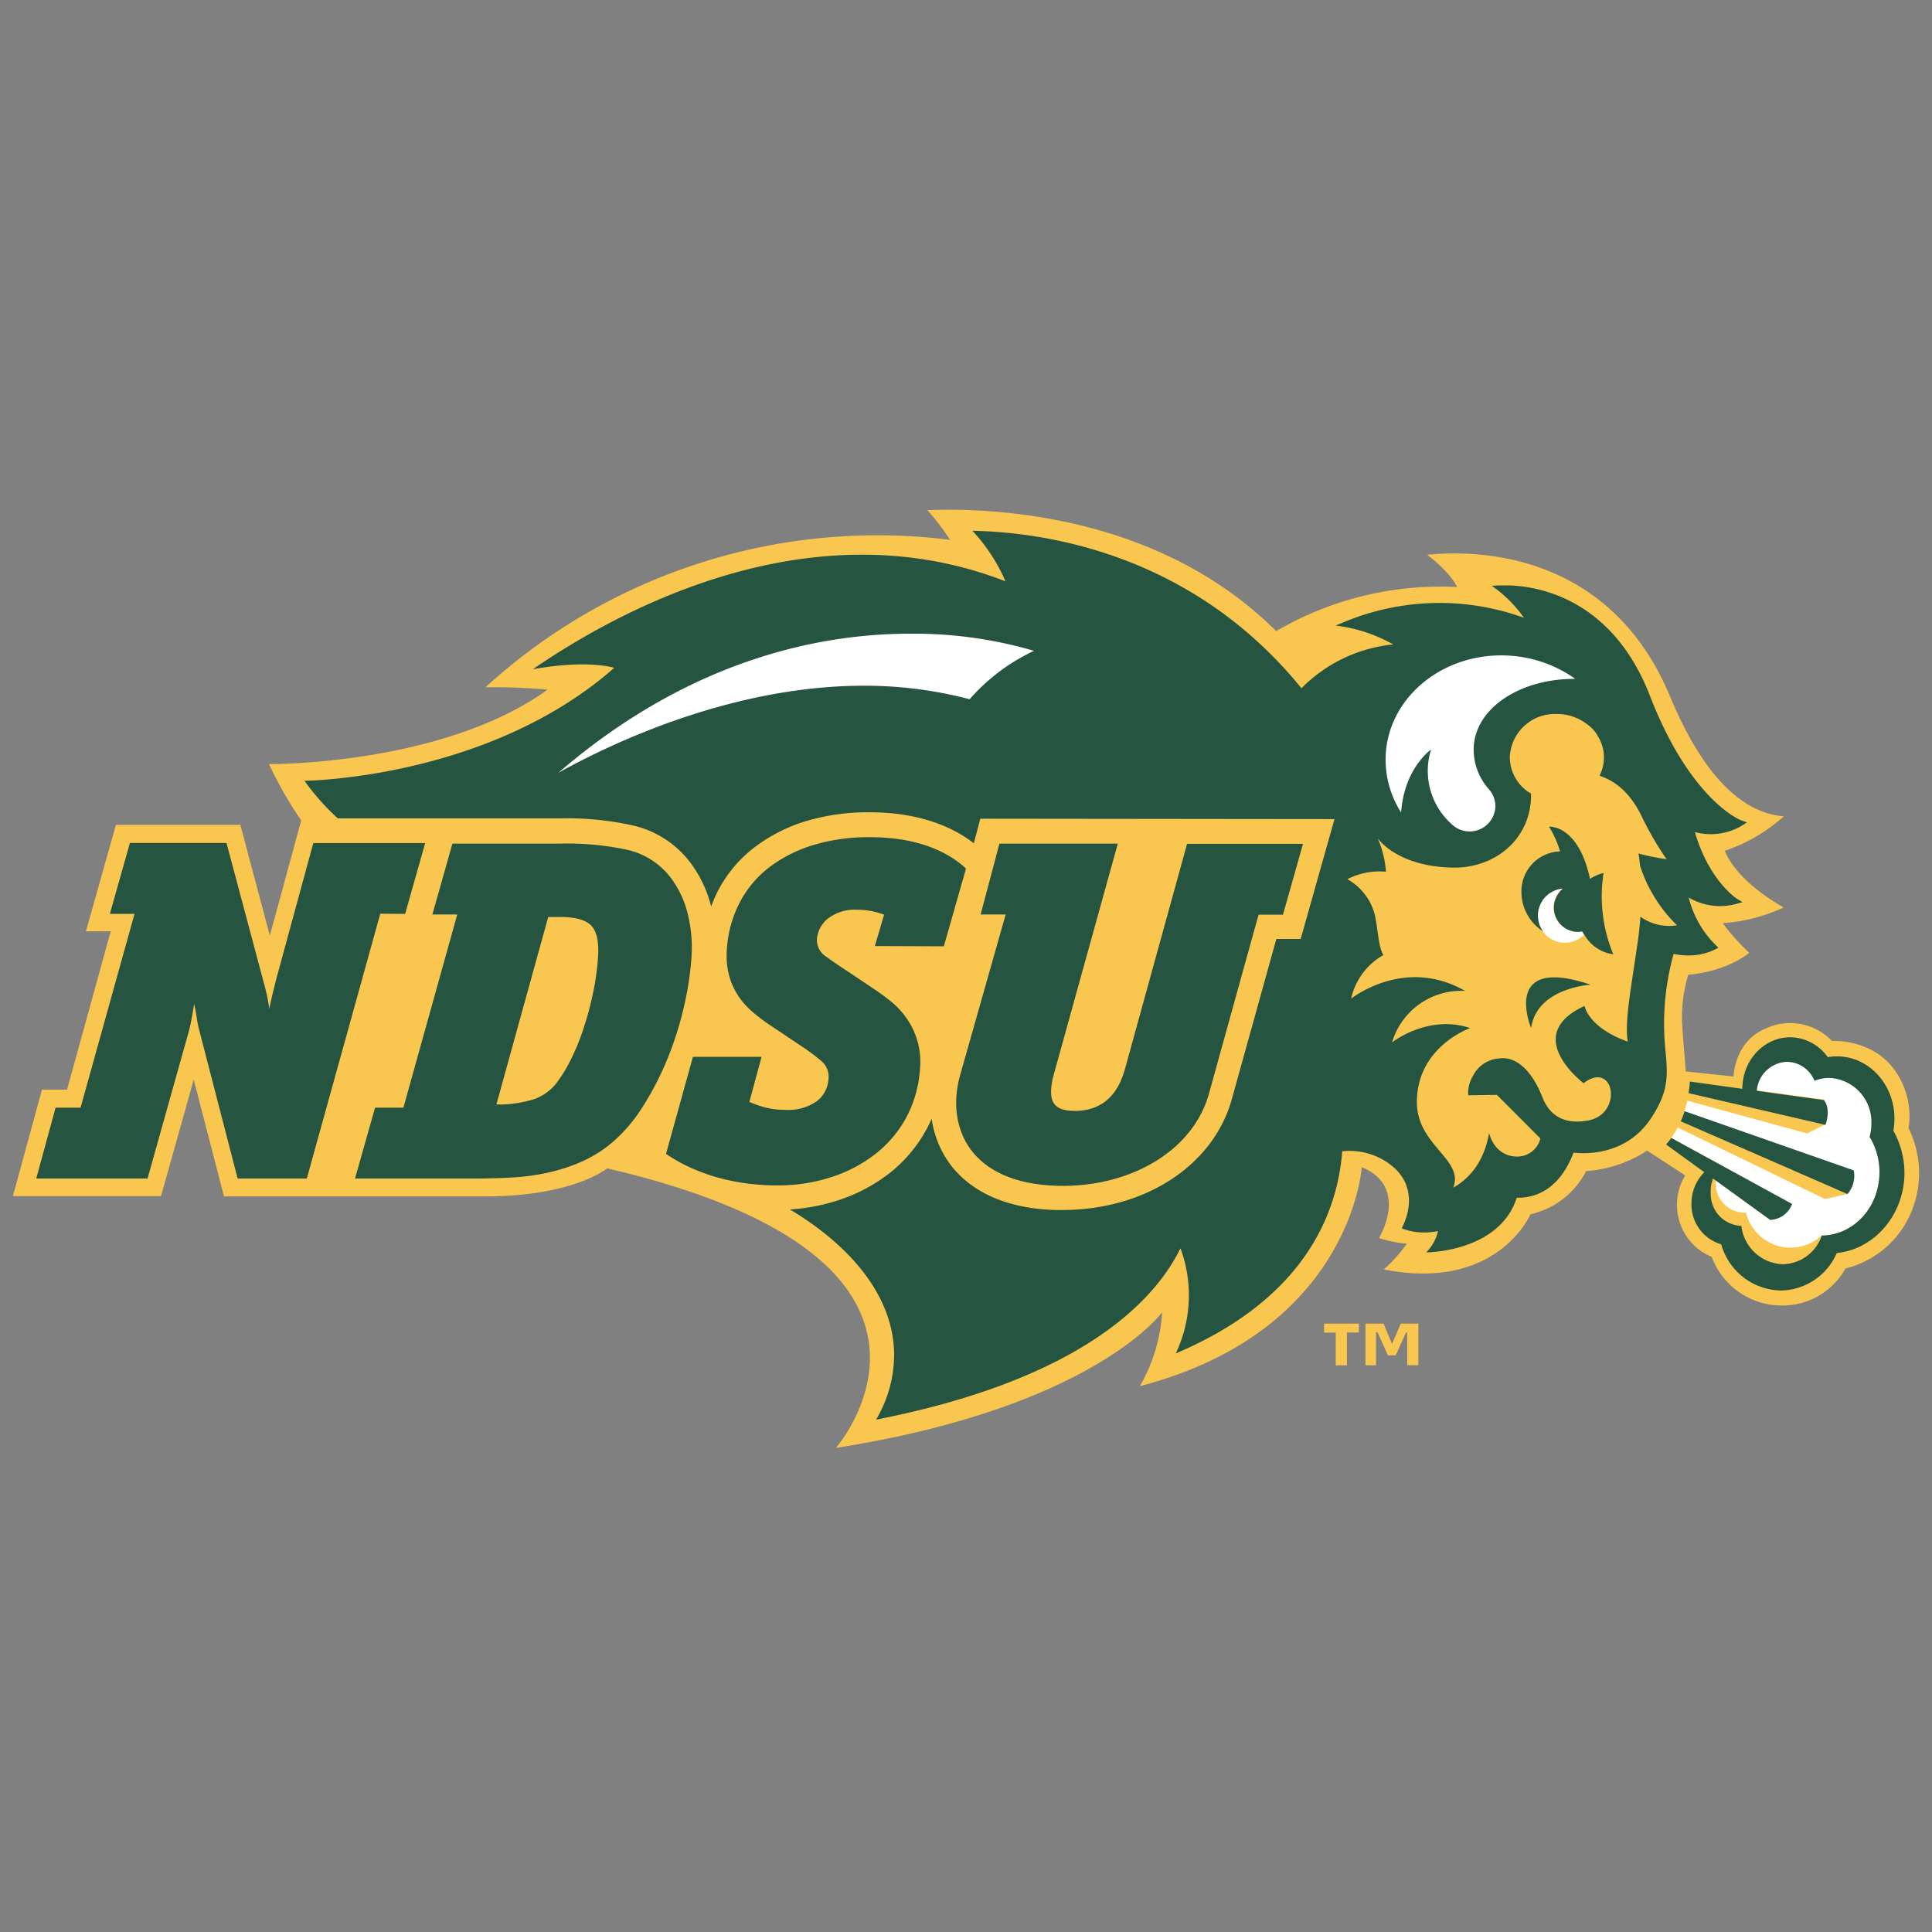 <svg xmlns="http://www.w3.org/2000/svg" viewBox="0 0 300 300"><rect x="0" y="0" width="300" height="300" fill="#808080" stroke="none"/><defs><style>.cls-1{fill:none;}.cls-2{fill:#f9c64f;}.cls-3{fill:#255441;}.cls-4{fill:#fff;}</style></defs><title>north-dakota-state-bison</title><g id="Layer_2" data-name="Layer 2"><g id="Layer_59" data-name="Layer 59"><rect class="cls-1" width="300" height="300"/><path class="cls-2" d="M296.36,175.19a12.22,12.22,0,0,0-2.24-9.13c-3.53-4.82-9.65-4.42-9.65-4.42a9,9,0,0,0-10.37-1.9c-4.82,2.06-4.92,7.42-4.92,7.42l-7.43-.79c-.1-2.06-.38-4.31-.5-6.75a22.61,22.61,0,0,1,.9-8.26c6.31-.58,9.47-3.42,9.47-3.42a33,33,0,0,1-4.11-4.59,27.12,27.12,0,0,0,9.46-2.44c-7.82-4.45-9.14-8.8-9.14-8.8a26.18,26.18,0,0,0,9.16-5.35c-5.64-.45-12-5-17.66-18.61-9.42-22.6-30.2-22.78-37.72-22,3.68,2.78,4.66,5,4.66,5A50.66,50.66,0,0,0,198.16,98C179.76,79.65,153.68,78.82,144,79.22a36.33,36.33,0,0,1,3.52,4.61,90.27,90.27,0,0,0-72.14,22.89,93.47,93.47,0,0,1,9.65.37c-16.35,11.79-43.26,11.56-43.26,11.56a63,63,0,0,0,5,8.75l-4.87,17.88-4.58-17.2H18l-4.66,16.54h3.85L10.41,169.2H6.52L2,185.74l23,0,5.08-18.11,4.7,18.15h40.5c13.76,0,19-4.36,19-4.36,61,14.23,35.52,43.41,35.52,43.41,40.06-6.3,50.66-21.07,50.66-21.07A26.23,26.23,0,0,1,177,215.24c32.87-8.56,34.45-34,34.45-34,7.49,3.07,2.69,11,2.69,11a19,19,0,0,0,4.31.88,24.13,24.13,0,0,1-3.57,4c17.66,3.48,22.77-8.57,22.77-8.57a12.86,12.86,0,0,0,8.64-6.7,19.89,19.89,0,0,0,9.48-3.18l5.91,3.85a8.76,8.76,0,0,0,4.12,12.66,11.59,11.59,0,0,0,10.93,7.54,11.15,11.15,0,0,0,9.83-5.75,14.94,14.94,0,0,0,9.64-7.53A15.68,15.68,0,0,0,296.36,175.19Z"/><path class="cls-3" d="M263.18,129.2a9.47,9.47,0,0,0,7.31-1l.78-.5-.87-.31c-.07,0-7.85-3-14.18-19.3-6.17-16-18.69-17.19-22.37-17.19-.35,0-.7,0-1,0l-1.21.06,1,.74a20,20,0,0,1,4,4.23,38.48,38.48,0,0,0-27.75.59l-1.48.61,1.58.25a24.34,24.34,0,0,1,7.37,2.69,23.2,23.2,0,0,0-14.27,6.8C185,85.81,162,82.63,151,82.42a27.6,27.6,0,0,1,5.13,7.85c-30.17-11.75-59.82,4.32-73.39,13.65,8.59-1.55,12.64-.22,12.64-.22C75.73,121,47.28,121.24,47.28,121.24a36.29,36.29,0,0,0,5.18,5.84l34.52,0a46.66,46.66,0,0,1,11.57,1.16,15.54,15.54,0,0,1,8.46,5.46,19,19,0,0,1,3.42,7.07h0a20.91,20.91,0,0,1,1.07-2.47,20.27,20.27,0,0,1,5.66-6.73,25.48,25.48,0,0,1,8-4.07,33.76,33.76,0,0,1,9.88-1.37c8.32,0,13.41,2.65,16.18,4.82l1-3.82,55,.06-5.25,18.61h-3.78l-7,25.19c-3,10.13-13.51,16.9-26.26,16.9h-1c-9.34-.26-14.06-4-16.38-7.09a15.54,15.54,0,0,1-2.88-7.08c-.19.43-.39.85-.61,1.27a22,22,0,0,1-5.71,7,26.13,26.13,0,0,1-8.13,4.37,30,30,0,0,1-7.56,1.44c10.07,6.06,16.18,14,16.18,22.64a19.85,19.85,0,0,1-2.8,10c32.18-6.3,43.37-18.68,47.26-26.6a21,21,0,0,1-.73,16.32c20.07-8.5,25.11-21.81,25.85-31.39a10.46,10.46,0,0,1,8.3,2.77c3.37,3.36,1.73,7.54,1.15,8.74l-.22.46.47.16a9.29,9.29,0,0,0,3.05.48,12.46,12.46,0,0,0,2.12-.21,6.86,6.86,0,0,1-1.83,3.3s11.34,0,14.06-8.49c2.7.06,6.54-1.06,8.82-7,1.59.19,8,.56,11.91-5.16,2.93-4.31,2.7-6.88,2.39-10.42a40.4,40.4,0,0,1,1.24-15.28,11,11,0,0,0,2.26.24,9.28,9.28,0,0,0,4.13-.91l.56-.28-.44-.45a15.64,15.64,0,0,1-4.17-7.36,9.52,9.52,0,0,0,7.37,1l1-.27-.91-.55S265.38,136.78,263.18,129.2Z"/><path class="cls-2" d="M211,206.91h-1.85V212h-1.74v-5.07H205.6v-1.4H211Zm9.24,5.07h-1.73v-5.06h-.19l-1.59,3.54h-1.22l-1.61-3.6h-.23V212h-1.64v-6.47h2.81l1.31,3.16,1.36-3.16h2.73Z"/><path class="cls-4" d="M290.39,176.59l-.06-.08,0-.1a7.41,7.41,0,0,0,.26-2,6.85,6.85,0,0,0-6.54-7.11,6.26,6.26,0,0,0-2.09.37l-.2.08-.09-.19a4.69,4.69,0,0,0-4.19-2.76,4.89,4.89,0,0,0-4.69,4.5l10.42,1.44s1.14,1.19.25,3.85L280.61,176,262,170.91a16.15,16.15,0,0,1-.64,2.26l25.45,9.66.06,2.58-3.48.78-22.88-11.11a14.4,14.4,0,0,1-1,1.61l18.74,10.24a3.76,3.76,0,0,1-3.4,2.47l-8.43-6.1c0,.17,0,.34,0,.51a4.49,4.49,0,0,0,4.49,4.49l.21,0a7.12,7.12,0,0,0,11.74,3.55v0H283c5-.15,8.84-4.48,8.84-9.85A10.47,10.47,0,0,0,290.39,176.59Z"/><path class="cls-4" d="M228.85,115.82c.42-6,7.35-10.47,15.76-10.4a19.63,19.63,0,0,0-10.08-3.6c-10-.71-18.7,6.06-19.34,15.11a15.24,15.24,0,0,0,2.38,9.24c.45-6.87,4.64-9.78,4.64-9.78A11.1,11.1,0,0,0,225.44,128a4,4,0,0,0,6.75-2.57,3.92,3.92,0,0,0-1-2.88A9.26,9.26,0,0,1,228.85,115.82Z"/><path class="cls-2" d="M254.66,134.41c-.06-.65-.13-1.28-.24-1.88a35.64,35.64,0,0,0,4.37.89,48.6,48.6,0,0,1-3.92-6.76c-1.83-3.74-4.23-5.46-6.46-6.19l0-.09a6.17,6.17,0,0,0,.65-2.77,6.25,6.25,0,0,0-1-3.38,5.06,5.06,0,0,0-1.52-1.7,7.65,7.65,0,0,0-4.8-1.66,7,7,0,0,0-7.3,6.74,6.59,6.59,0,0,0,3.3,5.63c.1,6.92-5.44,11.48-11.87,11.48-5.26,0-9.75-1.77-11.93-4.53a15.81,15.81,0,0,1,1.27,5.17,11,11,0,0,0-6,1.16,8.82,8.82,0,0,1,4.42,6.27c.42,2.48.49,4.29,1.18,5.52a10.24,10.24,0,0,0-5,6.76s8.25-6.62,17.69-1.2a11.2,11.2,0,0,0-11.35,8s5.57-4.43,12.14-2.23c0,0-8.28,2.86-8.28,11.52,0,6.68,7.38,8.9,5.65,13.25,2.24-1.24,4.72-3.68,5.57-8.49,0,0,.73,3.67,4.4,3.67a3.69,3.69,0,0,0,3.56-2.81l-6.76-6.77-4.44.06a5,5,0,0,1,.73-3,4.92,4.92,0,0,1,4-2.71c4.08-.59,6.28,4.79,6.65,5.69S241,175,246.56,174s4.11-9.47-.66-5.8c0,0-9.83-7.41.15-12,0,0,.54,3.34,6.7,5.54-.48-3.12.48-8.08,1.51-15.14.22-1.5.37-2.92.46-4.26a7.64,7.64,0,0,0,5.69,1.34A22.46,22.46,0,0,1,254.66,134.41Z"/><path class="cls-4" d="M244.54,144.65a3.77,3.77,0,0,1-3.28-4.21,3.73,3.73,0,0,1,1.44-2.5,4.23,4.23,0,1,0,3.28,7.22c-.12-.18-.24-.35-.36-.56A3.88,3.88,0,0,1,244.54,144.65Z"/><path class="cls-3" d="M294,175.58a11,11,0,0,0,.17-1.9c0-5.32-4-9.65-8.93-9.65a8,8,0,0,0-1.43.13,7.19,7.19,0,0,0-5.85-3.09c-4.07,0-7.38,3.56-7.42,8l-8.15-1.13c0,.6-.1,1.2-.19,1.8l21.26,4.93c.89-2.66-.25-3.85-.25-3.85l-10.42-1.44a4.89,4.89,0,0,1,4.69-4.5,4.69,4.69,0,0,1,4.19,2.76l.09.19.2-.08a6.26,6.26,0,0,1,2.09-.37,6.85,6.85,0,0,1,6.54,7.11,7.41,7.41,0,0,1-.26,2l0,.1.06.08a10.47,10.47,0,0,1,1.45,5.34c0,5.37-3.88,9.7-8.84,9.85h-.16l0,.14a6.55,6.55,0,0,1-6,4.31,6.71,6.71,0,0,1-6.42-5.79l0-.18h-.19a4.94,4.94,0,0,1-4.59-5.13A5.33,5.33,0,0,1,266,183l8.87,6.42a3.76,3.76,0,0,0,3.4-2.47l-18.74-10.24a12.67,12.67,0,0,1-.83,1l5.95,4.31a6.84,6.84,0,0,0-2,4.82,6.45,6.45,0,0,0,4.62,6.38,9.81,9.81,0,0,0,9.24,7.17,9.61,9.61,0,0,0,8.7-5.82c5.9-.59,10.51-6,10.51-12.45A13.37,13.37,0,0,0,294,175.58Z"/><path class="cls-3" d="M287.85,181.74l-26.27-9.2a15,15,0,0,1-.59,1.58l25.89,11.29A4.34,4.34,0,0,0,287.85,181.74Z"/><path class="cls-3" d="M62.91,141.91l3.11-11-17.37,0-5.78,21.21-.57,2.32c-.17.73-.34,1.48-.49,2.24-.09-.76-.22-1.48-.37-2.17s-.35-1.45-.59-2.32l-5.68-21.29-15,0-3.11,11h3.83L12.51,172H8.63l-3,11,17.28,0,6.33-22.57q.3-1.06.54-2.4c.16-.88.28-1.6.37-2.16.15.71.29,1.46.41,2.24a18.6,18.6,0,0,0,.48,2.25L36.9,183l10.74,0,11.41-41.12Z"/><path class="cls-3" d="M146.56,146.94,150,134.87C148,133,143.6,130,135.12,130a29.72,29.72,0,0,0-8.8,1.21,21.63,21.63,0,0,0-6.85,3.45,16.36,16.36,0,0,0-4.6,5.47,18.2,18.2,0,0,0-2,7.26,12.22,12.22,0,0,0,.32,4,11.16,11.16,0,0,0,1.39,3.16,11.61,11.61,0,0,0,2.15,2.47,26.58,26.58,0,0,0,2.6,2l5,3.35a32.52,32.52,0,0,1,3.31,2.47,3.21,3.21,0,0,1,1,2.78,4.65,4.65,0,0,1-1.76,3.34,7.66,7.66,0,0,1-5,1.37,12,12,0,0,1-3-.35,17.5,17.5,0,0,1-2.52-.88l1.9-7H107.6l-4.18,15.07c2.84,1.95,8.56,4.89,17.23,4.9a26.51,26.51,0,0,0,8.54-1.32,22.19,22.19,0,0,0,6.94-3.72,18.15,18.15,0,0,0,4.74-5.78,18.72,18.72,0,0,0,2-7.48,11.56,11.56,0,0,0-.43-4.18,11.75,11.75,0,0,0-1.63-3.42,12.61,12.61,0,0,0-2.51-2.7,32.78,32.78,0,0,0-3-2.17L131.88,151c-1.34-.86-2.53-1.68-3.57-2.44a3.05,3.05,0,0,1-1.46-2.73,4.6,4.6,0,0,1,1.71-3.2,6.84,6.84,0,0,1,4.58-1.36,11.52,11.52,0,0,1,4.14.76l-1.43,4.87Z"/><path class="cls-3" d="M106.76,141.77A15.34,15.34,0,0,0,104,136.1,11.8,11.8,0,0,0,97.6,132a44.16,44.16,0,0,0-10.62-1l-16.73,0-3.11,11H71L62.64,172h-4.4l-3.11,11,18.56,0c1.85,0,3.73-.05,5.66-.15a34.25,34.25,0,0,0,5.66-.75,27.87,27.87,0,0,0,5.35-1.74,19.82,19.82,0,0,0,4.88-3.11,24.25,24.25,0,0,0,4.56-5.4,46.58,46.58,0,0,0,3.7-7.1,51.48,51.48,0,0,0,2.6-8,48.89,48.89,0,0,0,1.27-8.06A21.84,21.84,0,0,0,106.76,141.77ZM92.07,154.26a47.48,47.48,0,0,1-1.5,5.55,35.14,35.14,0,0,1-2,4.86,22.53,22.53,0,0,1-2.27,3.65,7.74,7.74,0,0,1-3.22,2.31,18,18,0,0,1-6,.87l8.05-29.11H87c2.35,0,3.95.45,4.81,1.34s1.21,2.52,1.05,4.9A40.78,40.78,0,0,1,92.07,154.26Z"/><path class="cls-3" d="M174.61,166.26c-1.45,5-4.75,6.24-7.7,6.24-3.69,0-4.08-1.8-3.46-5L173.57,131l-18.38,0-2.92,11h3.89L149,167.26c-2,7.65,1.41,16.5,15.23,16.87,10.85.3,20.81-5.12,23.44-14.1l7.76-28h3.79l3.11-11-18,0Z"/><path class="cls-3" d="M250.51,148.18A23.45,23.45,0,0,1,249,135.56a6.65,6.65,0,0,0-2.1.91c-1.7-7.77-5.57-8.12-6.37-8.11a16.22,16.22,0,0,1,1.72,3.84,6.2,6.2,0,0,0-6,6,7.28,7.28,0,0,0,3.34,6.41,4.2,4.2,0,0,1,3.12-6.63h0a4.51,4.51,0,0,0-.51.47l0,.05a3.5,3.5,0,0,0-.4.55h0a3.71,3.71,0,0,0-.28.61c0,.05,0,.1-.05.14a3.09,3.09,0,0,0-.15.67,3.77,3.77,0,0,0,3.28,4.21,3.88,3.88,0,0,0,1.08-.05c.12.21.24.38.36.56l-.13.11.16-.07A6.06,6.06,0,0,0,250.51,148.18Z"/><path class="cls-3" d="M247,152.9s-8.35.45-9.25,6.72C237.73,159.62,233,148.18,247,152.9Z"/><path class="cls-4" d="M86.7,120c7.68-4.28,26.65-13.52,47.4-13.52a63.62,63.62,0,0,1,16.46,2.1,30.47,30.47,0,0,1,10-7.52,66.17,66.17,0,0,0-19.14-2.66C127.66,98.38,107.32,102.22,86.7,120Z"/></g></g></svg>
